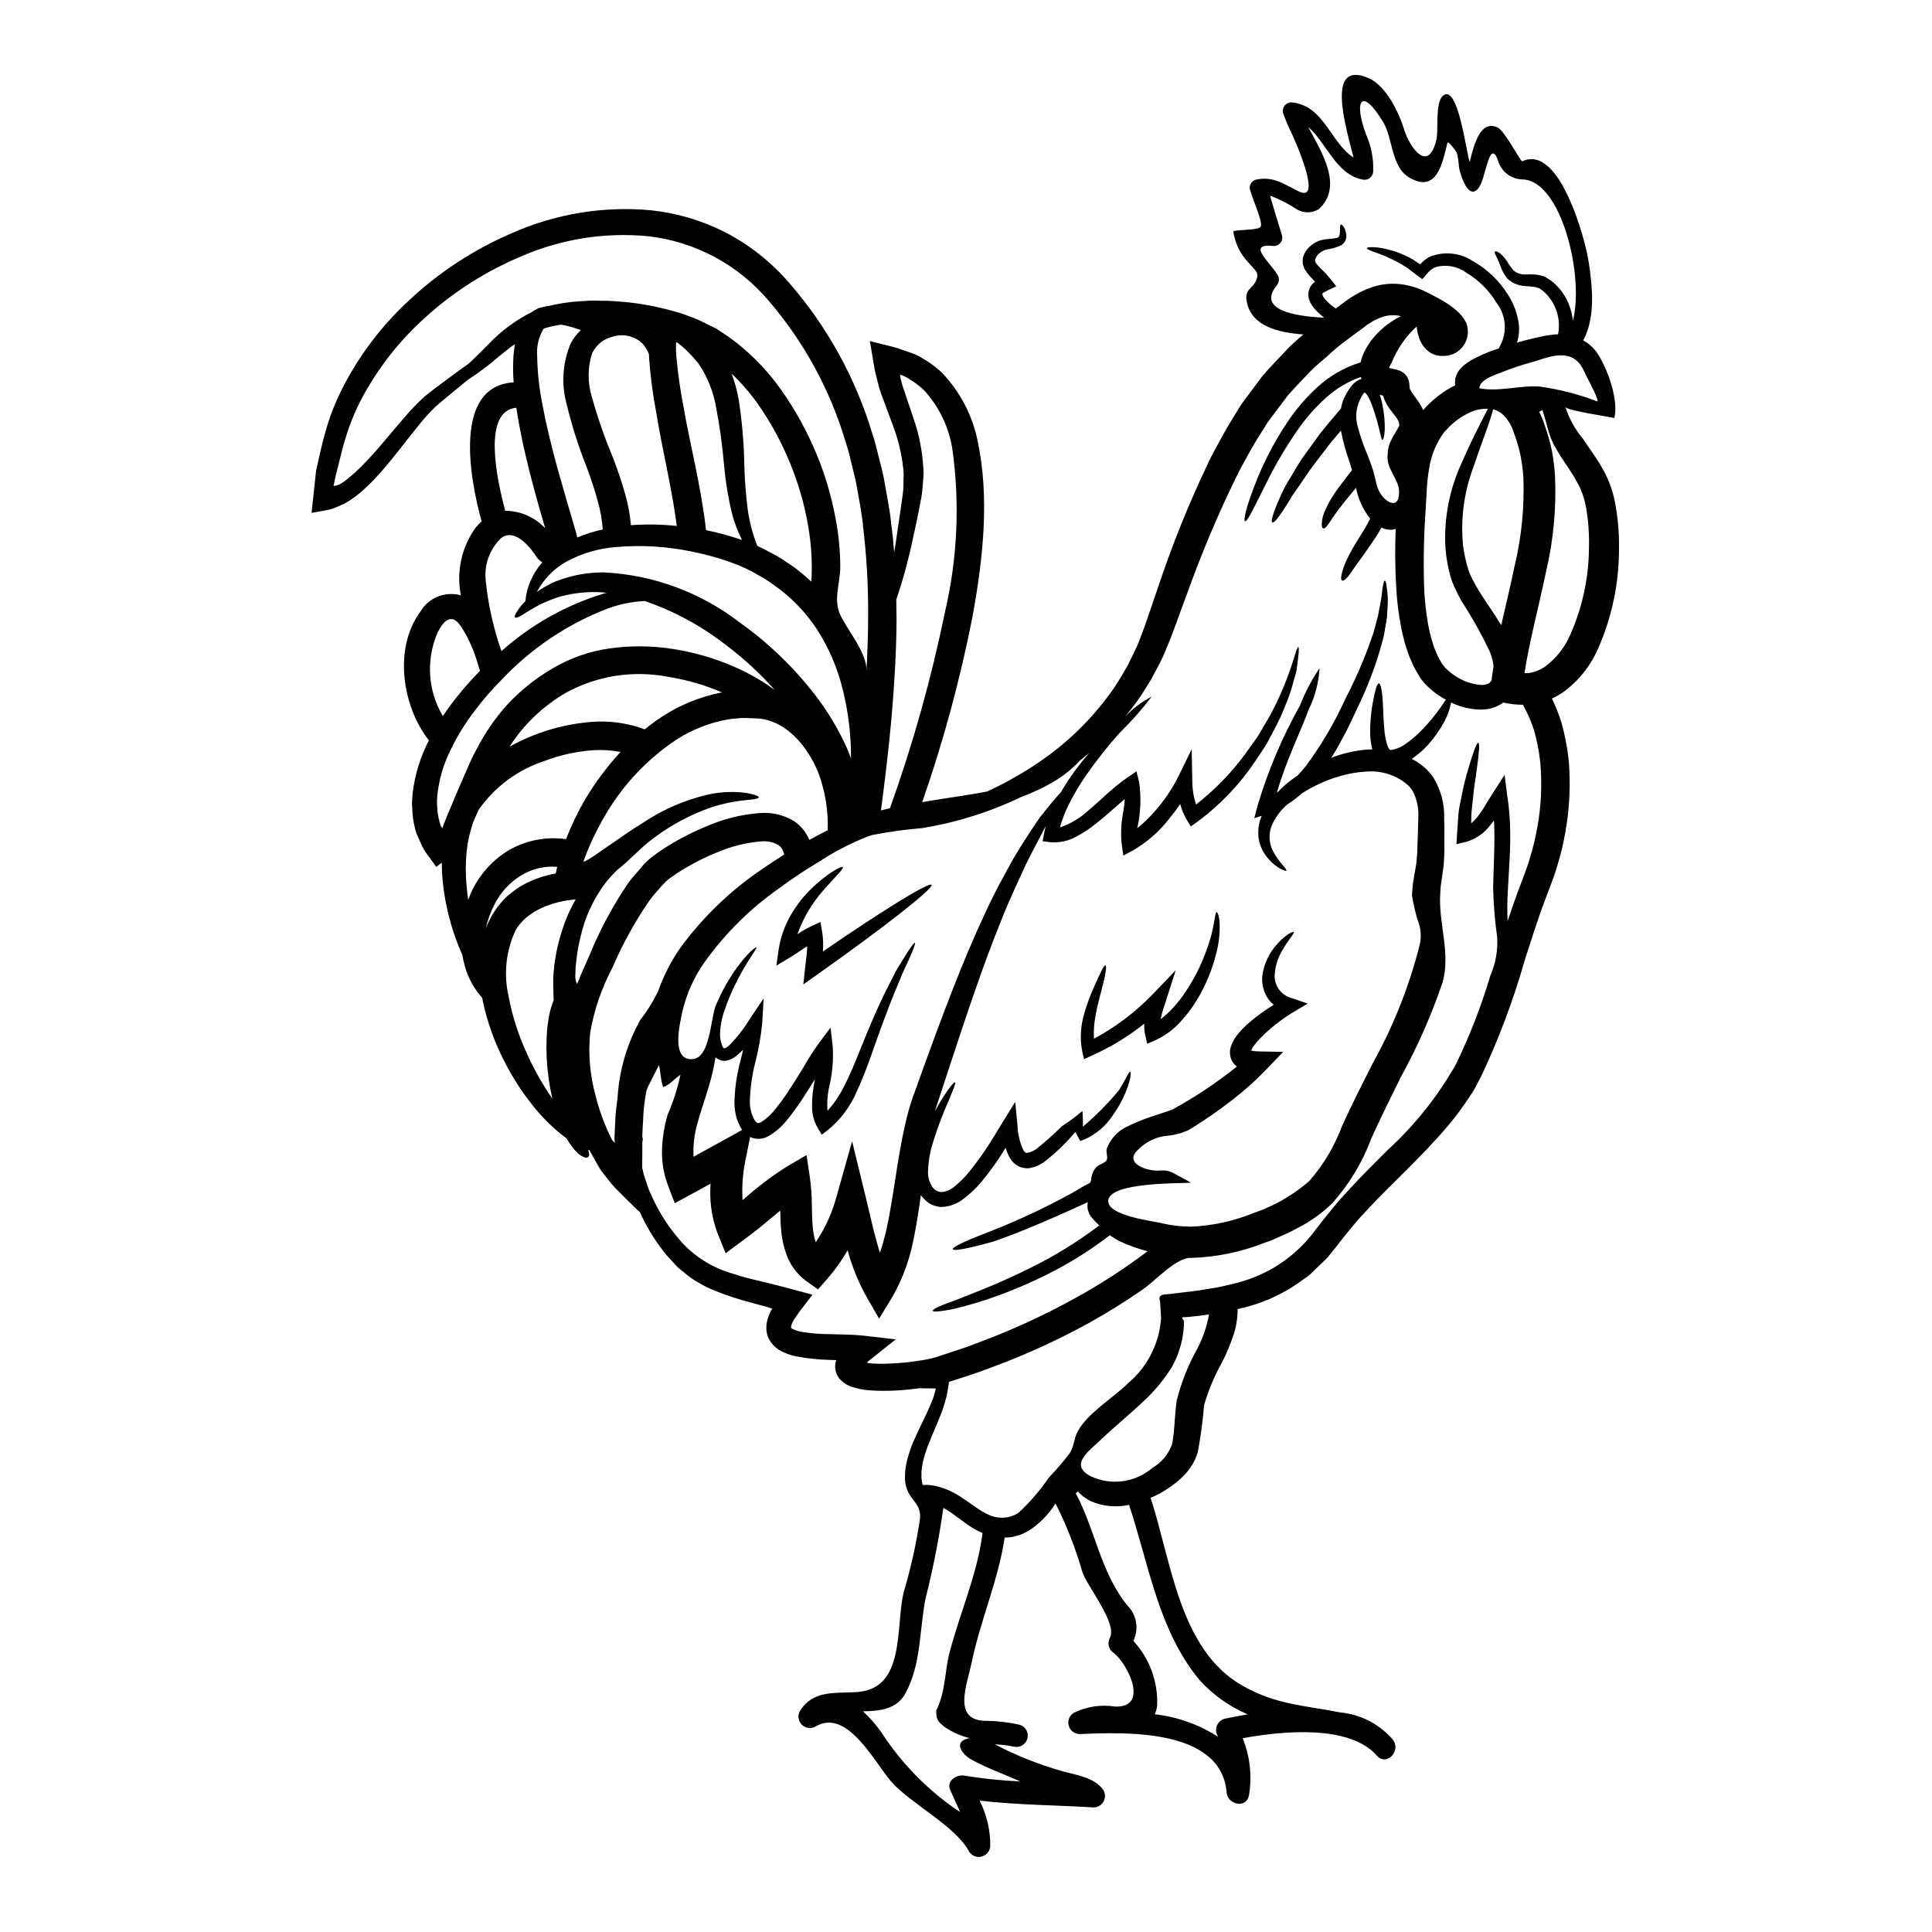 <?xml version="1.0" encoding="UTF-8"?>
<!-- Uploaded to: SVG Repo, www.svgrepo.com, Generator: SVG Repo Mixer Tools -->
<svg fill="#000000" width="800px" height="800px" version="1.1" viewBox="144 144 512 512" xmlns="http://www.w3.org/2000/svg">
 <g>
  <path d="m318.61 426.18c0 0.395-3.035 5.797-3.285 6.824v0.004c-0.523 2.652-0.828 5.348-0.906 8.051-0.047 0.883-0.094 1.73-0.148 2.586l-0.047 1.277 0.023 0.625 0.102 0.176v0.301l-0.125 0.629c0.023 2.305-0.027 4.543-0.051 6.773 0.152 0.625 0.328 1.254 0.449 1.906 0.281 0.832 0.555 1.656 0.859 2.535l-0.004 0.004c0.262 0.898 0.605 1.77 1.027 2.609 1.727 4.027 4.027 7.781 6.824 11.152 3.219 4.082 7.484 7.211 12.344 9.055 2.926 1.062 5.918 1.941 8.953 2.633 0.828 0.176 1.656 0.395 2.484 0.578 1.105 0.301 2.234 0.574 3.363 0.852 2.863 0.789 5.902 1.531 8.859 2.363-1.383 1.832-3.039 3.809-4.367 5.793l-0.527 0.75-0.223 0.43c-0.098 0.172-0.125 0.25-0.148 0.277-0.074 0.199-0.199 0.426-0.25 0.574l-0.008-0.004c-0.086 0.246-0.145 0.5-0.172 0.758-0.012 0.188 0.098 0.359 0.273 0.426 0.812 0.41 1.684 0.699 2.582 0.852 2.531 0.398 5.09 0.598 7.652 0.602 2.785 0.098 5.672 0.051 8.98 0.426l8.266 0.953-6.656 5.285-0.625 0.5c-0.25 0.199-0.102 0.102-0.176 0.148l-0.004 0.004c-0.043 0.043-0.074 0.094-0.098 0.152-0.051 0.148 0.125 0.199 0.223 0.199l1.031 0.098c0.789 0.051 1.652 0.074 2.531 0.074 1.73 0 3.516-0.098 5.344-0.246 1.832-0.148 3.664-0.395 5.512-0.703 0.902-0.148 1.832-0.328 2.633-0.527 0.395-0.098 0.75-0.199 1.129-0.328l1.43-0.477c1.91-0.625 3.812-1.25 5.773-1.906 1.961-0.652 3.836-1.457 5.769-2.156h0.004c8.141-3.113 16.055-6.797 23.684-11.02 6.699-3.676 13.121-7.832 19.215-12.441-2.496-0.664-4.926-1.539-7.273-2.609-0.852-0.43-1.676-0.918-2.461-1.457-0.07-0.078-0.156-0.148-0.25-0.199-6.047 4.66-12.605 8.621-19.543 11.809-5.129 2.41-10.418 4.457-15.832 6.121-2.031 0.574-3.762 1.078-5.219 1.43-1.457 0.352-2.656 0.527-3.586 0.676-1.859 0.277-2.688 0.25-2.754 0s0.625-0.699 2.363-1.43c0.855-0.352 1.969-0.789 3.363-1.254 1.359-0.551 3.012-1.18 4.969-1.969 3.891-1.508 8.934-3.613 15.203-6.723h-0.004c6.418-3.152 12.516-6.918 18.215-11.238-0.785-0.758-1.531-1.551-2.234-2.387l-0.426-0.699c-0.145-0.371-0.27-0.75-0.375-1.129-0.102-0.625-0.102-1.262 0-1.883v-0.074c-12.547 5.793-19.375 8.453-24.84 10.387-7.426 2.106-10.766 2.582-10.914 2.082-0.148-0.5 2.484-1.883 9.562-4.594h-0.004c7.527-2.934 14.852-6.356 21.93-10.246 1.152-0.625 2.258-1.355 3.414-2.008 1.004-0.574 1.629-0.477 1.754-1.629 0.078-0.941 0.379-1.855 0.879-2.66 0.789-1.277 2.008-1.328 2.984-2.156 0.832-0.727 0-2.207 0.25-3.336v-0.004c1.035-2.731 3.137-4.922 5.82-6.066 2-0.984 4.074-1.812 6.199-2.484 1.883-0.652 3.762-1.23 5.363-1.805v-0.004c6.027-3.297 11.754-7.117 17.117-11.414-0.602-0.457-1.082-1.051-1.406-1.73-0.484-1.102-0.555-2.34-0.203-3.488 0.453-1.375 1.188-2.641 2.16-3.715 0.746-0.879 1.559-1.699 2.43-2.457 2.106-1.855 4.371-3.519 6.773-4.965-0.676-0.594-1.266-1.281-1.754-2.035-1-1.703-1.441-3.68-1.254-5.644 0.367-2.758 1.469-5.367 3.188-7.555 2.734-3.387 4.945-4.289 5.117-4.039 0.305 0.355-1.379 1.836-3.234 5.242h-0.004c-1.117 1.992-1.738 4.223-1.805 6.504 0.051 2.727 1.922 5.078 4.566 5.742l4.188 1.457-4.012 2.383c-3.016 1.848-5.801 4.047-8.305 6.547-0.645 0.664-1.254 1.359-1.832 2.082-0.34 0.441-0.629 0.918-0.852 1.43 0.668 0.148 1.348 0.223 2.031 0.227l6.477 0.125-4.598 4.789c-2.066 2.144-4.25 4.172-6.543 6.074-4.398 3.602-9.043 6.887-13.898 9.84-1.961 0.906-4.07 1.441-6.227 1.574-2.406 0.355-4.656 1.391-6.496 2.984-1.359 1.277-2.754 2.461-1.332 4.266h0.004c0.828 0.723 1.816 1.238 2.883 1.504 1.301 0.395 2.664 0.527 4.016 0.395 1.207-0.07 2.406 0.238 3.438 0.875 1.051 0.555 2.106 1.129 3.188 1.707 0.246 0.125 0.926 0.676 1.25 0.676-3.562 0.172-21.703-0.125-22.043 4.723-0.25 4.016 11.539 5.344 14.098 5.973 0.602 0.125 1.48 0.328 2.055 0.426l1.934 0.281h0.004c1.316 0.148 2.641 0.223 3.965 0.223 5.66-0.25 11.234-1.473 16.48-3.613 5.438-1.84 10.457-4.731 14.781-8.504 3.738-4.293 6.672-9.227 8.66-14.562 2.586-5.769 5.391-11.141 8.031-16.434h-0.004c5.359-9.613 9.48-19.863 12.27-30.508l0.051-0.305 0.023-0.098c0.574-1.848 0.625-3.82 0.148-5.695-0.891-2.578-1.547-5.231-1.969-7.926l-0.051-0.328 0.027-0.074c0.074-1.055 0.148-2.133 0.277-3.113 0.148-0.902 0.305-1.781 0.453-2.656l0.375-2.211c0.125-0.723 0.148-1.652 0.227-2.457l0.074-1.055 0.023-1.277c0.051-0.855 0.074-1.68 0.102-2.535 0.047-1.629 0.121-3.234 0.121-4.723l0.004-0.004c0.203-2.519-0.293-5.043-1.43-7.301-0.566-0.938-1.328-1.742-2.231-2.363-0.441-0.348-0.914-0.66-1.406-0.926-0.602-0.336-1.223-0.637-1.859-0.902-2.133-0.855-4.43-1.211-6.723-1.031-2.371 0.121-4.719 0.516-6.996 1.18-3.586 1.02-7 2.559-10.137 4.566-1.23 1.102-2.547 2.098-3.938 2.984-1.691 1.461-3.051 3.266-3.988 5.293-0.965 2.16-0.938 4.637 0.078 6.773 0.703 1.426 1.598 2.75 2.656 3.938 0.789 0.855 1.129 1.383 1.004 1.531s-0.699-0.051-1.73-0.602c-1.574-0.941-2.918-2.219-3.938-3.742-0.801-1.168-1.348-2.492-1.605-3.887-0.289-1.707-0.176-3.461 0.32-5.117 0.125-0.395 0.281-0.789 0.43-1.18l-1.969 0.629 0.93-3.516c2.742-9.156 6.488-17.98 11.168-26.316 1.363-3.484 3.106-6.805 5.191-9.91-0.203 3.801-1.176 7.523-2.863 10.938-2.082 5.746-5.844 13.145-8.426 22.004l0.27-0.16c0.742-0.789 1.531-1.535 2.359-2.231 0.906-0.75 1.859-1.457 2.887-2.156 0.703-0.754 1.41-1.531 2.059-2.336 4.16-5.606 7.711-11.641 10.59-18.004 2.66-5.094 4.949-10.375 6.852-15.801 0.414-1.082 0.758-2.188 1.027-3.316 0.281-1.055 0.555-2.055 0.789-2.984 0.305-1.883 0.703-3.465 0.879-4.84 0.281-2.754 0.578-4.328 0.883-4.328 0.305 0 0.551 1.531 0.789 4.328 0.074 1.406-0.102 3.184-0.199 5.219-0.125 1.027-0.328 2.078-0.527 3.207l-0.008 0.004c-0.16 1.203-0.414 2.394-0.754 3.562-1.547 5.723-3.621 11.289-6.195 16.633-0.703 1.508-1.434 3.039-2.16 4.617-0.727 1.578-1.527 3.113-2.434 4.723-0.828 1.605-1.754 3.188-2.754 4.723l0.902-0.395c2.652-0.93 5.406-1.543 8.207-1.828 0.602-0.051 1.203-0.074 1.832-0.074h-0.004c-0.027-0.066-0.043-0.133-0.047-0.203-0.359-1.438-0.539-2.91-0.527-4.391-0.008-2.301 0.168-4.602 0.527-6.875 0.648-3.812 1.25-6 1.777-6.023 0.527-0.023 0.98 2.461 1.102 6.199 0.102 1.883 0.152 4.113 0.395 6.496 0.109 1.164 0.328 2.316 0.656 3.441 0.121 0.438 0.316 0.852 0.578 1.227 0.172 0.277 0.273 0.223 0.352 0.277h-0.004c0.301 0.004 0.594-0.039 0.879-0.125 1.199-0.312 2.324-0.859 3.309-1.609 1.07-0.734 2.078-1.559 3.012-2.457 1.66-1.578 3.195-3.281 4.594-5.09 1.199-1.531 2.106-2.887 2.684-3.762 0.062-0.105 0.129-0.207 0.199-0.305-0.301-0.176-0.598-0.328-0.902-0.477-1.613-0.969-3.094-2.141-4.414-3.488-0.355-0.328-0.656-0.789-1.008-1.18l-0.477-0.625-0.277-0.477-0.148-0.25c-0.395-0.703-0.789-1.305-1.227-2.133l-1.18-2.656-0.879-2.535v-0.004c-0.535-1.695-0.969-3.422-1.305-5.168-0.691-3.469-1.137-6.981-1.328-10.512-0.312-5.242-0.363-10.496-0.152-15.746-0.281 0.113-0.578 0.191-0.879 0.227-1 0.074-2.004-0.117-2.906-0.551-0.453 0.828-0.906 1.605-1.332 2.305-0.93 1.332-1.758 2.535-2.484 3.613-1.43 2.109-2.684 3.664-3.512 4.922-1.605 2.484-2.562 3.363-3.062 3.184-0.5-0.176-0.395-1.43 0.727-4.465h0.004c0.852-1.914 1.832-3.766 2.938-5.543 0.672-1.102 1.43-2.305 2.254-3.664 0.453-0.855 0.98-1.754 1.508-2.754v-0.004c-0.324-0.375-0.625-0.77-0.906-1.18-1.062-1.594-1.883-3.336-2.43-5.168-0.176-0.578-0.305-1.18-0.426-1.781-0.93 1.152-1.812 2.133-2.539 3.062-1.527 1.883-2.633 3.336-3.41 4.516-0.777 1.176-1.332 1.969-1.73 2.484-0.402 0.516-0.727 0.727-1.004 0.676-0.277-0.051-0.395-0.395-0.395-1.125v-0.004c0.023-1.133 0.273-2.25 0.73-3.285 0.812-1.891 1.82-3.691 3.008-5.375 1.152-1.68 2.66-3.543 4.266-5.668-0.227-0.789-0.477-1.574-0.727-2.363v0.004c-0.938-2.644-1.676-5.352-2.207-8.105-1.004 1.203-1.969 2.363-2.887 3.438-1.703 2.207-3.211 4.215-4.594 6.023-1.383 1.805-2.406 3.512-3.438 4.969-1.031 1.457-1.969 2.707-2.609 3.891-2.781 4.594-4.164 6.246-4.641 6.023-0.477-0.223 0.051-2.258 2.309-7.324l0.004-0.008c0.664-1.465 1.43-2.883 2.285-4.242 0.953-1.555 1.969-3.387 3.234-5.316 1.355-1.883 2.859-3.965 4.543-6.297 1.703-2.18 3.684-4.492 5.82-7.027 0.16-0.988 0.453-1.949 0.875-2.859 0.531-1.133 1.191-2.203 1.965-3.188 0.496-0.609 1.113-1.113 1.809-1.48 0.25-0.125 0.516-0.219 0.789-0.277-0.078-0.168-0.145-0.348-0.203-0.527-3.414 1.203-6.555 3.078-9.234 5.512-2.797 2.523-5.297 5.363-7.449 8.453-3.137 4.512-5.926 9.246-8.352 14.172-3.715 7.398-5.094 10.309-5.644 10.086-0.43-0.148 0.07-3.363 3.234-11.215 2.133-5.231 4.793-10.234 7.93-14.93 2.234-3.387 4.871-6.488 7.856-9.234 3.312-3.094 7.285-5.391 11.617-6.723 0.148-0.672 0.352-1.328 0.602-1.969l0.176-0.395 0.074-0.199h0.004c0.051-0.113 0.109-0.223 0.172-0.328l0.504-0.953v0.004c0.703-1.203 1.527-2.328 2.461-3.363 1.848-2.027 4.047-3.699 6.492-4.945 0.07-0.043 0.148-0.078 0.23-0.098-1.812-0.434-3.715-0.293-5.449 0.395-0.34 0.109-0.664 0.254-0.977 0.43-0.359 0.152-0.711 0.332-1.055 0.527l-1.332 0.828-0.148 0.074c-0.094 0.09-0.195 0.172-0.301 0.25l-0.598 0.469-4.891 3.613h-0.004c-1.637 1.223-3.203 2.535-4.691 3.938-1.508 1.355-3.188 2.633-4.57 4.09-1.969 2.129-3.988 4.113-5.902 6.297-1.805 2.383-3.59 4.766-5.367 7.125-1.527 2.508-3.148 4.918-4.566 7.449-1.355 2.582-2.863 5.043-4.062 7.652-4.871 10.016-9.184 20.293-12.922 30.781-1.934 5.07-3.488 9.887-5.672 14.93-0.953 2.508-2.387 4.793-3.543 7.125-1.355 2.207-2.684 4.418-4.164 6.449-0.93 1.277-1.906 2.508-2.887 3.684v0.004c2.031-2.137 4.406-3.918 7.019-5.277-2.582 3.391-5.406 6.586-8.457 9.562-3.191 3.57-6.168 7.332-8.906 11.266-1.66 2.371-3.144 4.859-4.438 7.449-1.047 2.035-1.891 4.172-2.512 6.375 2.769-0.926 5.309-2.43 7.449-4.418 3.289-2.66 6.223-5.902 10.414-8.781l2.434-1.656 0.703 2.891v-0.004c0.57 4.066 0.398 8.199-0.504 12.203 1.781-1.457 3.426-3.07 4.918-4.816 2.262-2.594 4.199-5.449 5.773-8.508l3.734-7.629 0.152 8.406 0.004 0.004c0.008 2.121 0.344 4.227 1 6.246 4.953-3.863 9.352-8.387 13.07-13.449 0.93-1.305 1.836-2.559 2.711-3.785 0.879-1.227 1.555-2.535 2.281-3.738l0.004-0.004c1.344-2.184 2.555-4.449 3.625-6.781 4.016-8.535 4.816-14.074 5.418-13.977 0.223 0.027 0.148 1.406-0.199 4.016-0.074 0.676-0.176 1.406-0.301 2.184-0.121 0.781-0.43 1.629-0.68 2.531-0.531 2.102-1.211 4.164-2.031 6.172-0.945 2.5-2.059 4.93-3.34 7.277-0.699 1.277-1.355 2.633-2.156 3.988-0.879 1.309-1.754 2.66-2.684 4.043v-0.004c-4.168 6.238-9.387 11.695-15.43 16.141l-1.68 1.18-1.102-1.777c-0.746-1.301-1.32-2.695-1.707-4.141-1.004 1.48-2.109 2.91-3.262 4.328h-0.004c-2.551 3.191-5.672 5.883-9.207 7.93l-2.609 1.406-0.395-2.863-0.125-1.105c-0.164-2.68 0.031-5.371 0.578-8 0.172-0.996 0.277-2.004 0.328-3.012-2.387 1.969-4.723 4.215-7.227 6.172-1.727 1.449-3.602 2.711-5.594 3.762-2.121 1.188-4.551 1.703-6.973 1.484l-1.969-0.25 0.352-1.91c0.125-0.75 0.328-1.457 0.5-2.156-1.48 2.887-3.332 6.273-5.34 10.312-2.008 4.465-4.469 9.508-6.727 15.352-4.723 11.613-9.504 26.016-14.902 42.508-0.676 2.059-1.355 4.141-2.059 6.273l-0.301 1.051c0.828-1.504 1.629-2.859 2.305-3.914 1.605-2.508 2.711-3.738 2.965-3.59 0.25 0.148-0.395 1.656-1.508 4.367v0.004c-1.668 3.731-3.113 7.562-4.328 11.465-0.82 2.566-1.266 5.234-1.332 7.926-0.02 1.27 0.312 2.519 0.957 3.613 0.516 0.969 1.488 1.605 2.582 1.684 1.336-0.125 2.594-0.68 3.59-1.574 1.324-1.09 2.539-2.301 3.637-3.613 2.398-2.945 4.586-6.055 6.551-9.305 0.852-1.383 1.68-2.754 2.508-4.094l3.285-5.34 0.602 6.269v-0.004c0.074 2.246 0.594 4.457 1.531 6.5 0.5 0.727 0.629 0.789 1.129 0.754 0.863-0.164 1.68-0.523 2.383-1.055 2.34-1.863 4.574-3.856 6.691-5.969 1.914-1.23 3.738-2.586 5.465-4.066 0.133 1.383 0.176 2.773 0.133 4.164 3.469-2.941 6.672-6.184 9.578-9.684 1.883-3.062 2.609-4.969 2.988-4.867 0.277 0.051 0.125 2.234-1.355 5.719-0.906 2.121-2.051 4.133-3.41 6-1.793 2.688-4.305 4.82-7.25 6.144l-1.254 0.477-0.828-1.508-0.305-0.574-0.176-0.305v0.004c-2.398 2.848-5.078 5.449-8.004 7.754-1.23 0.949-2.68 1.578-4.215 1.828-1.043 0.121-2.094-0.09-3.012-0.602-0.824-0.48-1.523-1.156-2.031-1.969-0.508-0.883-0.914-1.828-1.203-2.809-1.977 3.254-4.195 6.356-6.641 9.277-1.301 1.527-2.766 2.906-4.367 4.113-1.727 1.441-3.898 2.246-6.144 2.281-1.234-0.09-2.418-0.504-3.438-1.203-0.449-0.34-0.863-0.727-1.23-1.152l-0.395-0.453c-0.121-0.172-0.172-0.25-0.246-0.352-0.504 3.738-1.082 7.555-1.883 11.465-1.02 5.543-2.981 10.867-5.797 15.746l-3.387 5.543-3.262-5.668c-2.199-3.926-3.902-8.105-5.07-12.449-1.543 2.676-3.34 5.199-5.367 7.527l-2.484 2.836-3.109-2.207c-2.258-1.652-4.004-3.902-5.043-6.496-0.891-2.293-1.441-4.703-1.633-7.152-0.148-1.73-0.199-3.414-0.223-5.043-2.41 1.969-4.922 4.191-7.754 6.32-0.828 0.629-1.656 1.254-2.484 1.859l-4.238 3.148-2.059-5.094h-0.004c-1.387-3.598-2.066-7.43-2.008-11.289 0-0.703 0.027-1.383 0.078-2.059-1.812 0.98-3.641 1.969-5.418 2.961l-4.066 2.207-1.703-4.441v0.004c-1.215-3.137-1.789-6.481-1.684-9.84 0.117-3.102 0.613-6.176 1.484-9.156 1.488-3.406 2.629-6.953 3.406-10.59-1.527 0.953-2.91 2.734-4.59 3.258-0.707-1.918-0.609-4.027-1.137-5.91zm193.29-163.25v-0.027l0.027-0.074 0.023-0.148 0.074-0.305 0.172-0.602h0.004c0.121-0.344 0.266-0.68 0.43-1.004 0.25-0.57 0.543-1.125 0.875-1.652 0.441-0.68 0.844-1.387 1.207-2.109 0-0.023 0 0.176 0.051 0l0.074-0.324c-0.051-0.199-0.074-0.402-0.074-0.605-0.078-0.195-0.148-0.395-0.203-0.598l-0.504-0.809c-0.602-0.789-1.227-1.629-1.883-2.457l0.004 0.004c-0.41-0.625-0.789-1.27-1.129-1.934-0.172-0.453-0.352-0.902-0.5-1.383-0.023-0.02-0.035-0.047-0.027-0.074-0.273-0.051-0.574-0.148-0.879-0.223 0.223 0.613 0.41 1.242 0.555 1.879 1.406 6.523 0.602 10.113 0.148 10.086-0.453-0.027-0.676-3.543-2.785-9.281-0.266-0.719-0.586-1.414-0.953-2.082-0.242-0.465-0.566-0.879-0.953-1.23-0.195 0.168-0.363 0.359-0.504 0.574-0.504 0.812-0.918 1.684-1.227 2.586-0.633 1.926-0.668 4-0.102 5.945 0.672 2.555 1.535 5.055 2.586 7.477 0.551 1.383 1.078 2.785 1.574 4.469 0.277 0.953 0.395 1.574 0.602 2.434 0.141 0.637 0.316 1.262 0.527 1.879 1.277 3.465 5.644 6.32 5.668 1.102 0.023-3.488-3.336-5.973-3.059-9.684l0.098-1.457c0.059-0.324 0.059-0.398 0.082-0.371zm60.062 14.047c0.824 4.242 1.184 8.555 1.082 12.871-0.031 8.949-1.906 17.793-5.512 25.98-2 4.637-5.211 8.656-9.297 11.629-0.941 0.629-1.93 1.184-2.961 1.656 0.969 1.996 1.793 4.059 2.461 6.172 0.941 3.266 1.598 6.609 1.969 9.988 0.566 6.457 0.273 12.961-0.879 19.34-0.547 3.106-1.293 6.172-2.231 9.184-0.43 1.48-0.98 2.988-1.531 4.441-0.5 1.359-1.004 2.711-1.531 4.066-2.035 5.316-3.715 10.766-5.445 16.105-3.027 10.672-6.938 21.07-11.691 31.094-0.648 1.203-1.305 2.438-1.934 3.641-0.789 1.152-1.555 2.281-2.305 3.41l-0.004-0.004c-1.516 2.203-3.152 4.324-4.898 6.352-1.68 2.031-3.488 3.836-5.191 5.742-1.754 1.781-3.492 3.566-5.219 5.32-3.465 3.438-6.875 6.746-9.984 10.086-1.574 1.656-3.109 3.312-4.465 4.996l-2.059 2.508c-0.75 0.953-1.48 1.883-2.207 2.809-0.727 0.93-1.48 1.832-2.207 2.754-0.789 0.879-1.707 1.68-2.562 2.512-0.855 0.832-1.68 1.68-2.582 2.457l-2.887 2.059v-0.004c-3.789 2.598-7.961 4.582-12.367 5.875-1.18 0.375-2.363 0.648-3.543 0.902 0.016 2.269-0.332 4.527-1.031 6.691-0.828 2.492-1.832 4.922-3.012 7.273-2.051 3.629-3.676 7.488-4.84 11.492-0.344 4.156-0.895 8.289-1.652 12.391-0.691 2.332-1.941 4.461-3.644 6.199-1.418 1.441-3.004 2.715-4.723 3.785-1.32 0.855-2.715 1.594-4.164 2.207 5.512 16.66 7.551 39.992 24.062 49.594 8.93 5.191 16.406 5.344 26.168 7.25v0.004c5.402 0.504 10.402 3.082 13.949 7.195 2.363 2.965-1.656 7.227-4.238 4.242-7.129-8.133-24.562-6.625-35.527-4.594v0.004c1.945 4.809 2.519 10.066 1.652 15.18-0.723 3.543-5.644 2.406-5.902-0.789-1.453-17.32-27.723-15.934-39.012-15.504v0.004c-1.344-0.035-2.504-0.949-2.852-2.25-0.348-1.297 0.199-2.668 1.344-3.371 3.414-1.684 7.266-2.262 11.02-1.656 9.18 0.25 3.082-11.539-0.355-14.148l0.004-0.004c-1.406-0.859-1.879-2.676-1.082-4.113 2.008-3.789-6.074-13.672-7.301-17.391v0.004c-1.797-6.273-4.18-12.363-7.121-18.191-0.098 0.18-0.207 0.348-0.328 0.504-1.727 2.609-3.953 4.852-6.551 6.598-0.707 0.422-1.445 0.793-2.207 1.105-0.777 0.281-1.574 0.508-2.383 0.68-0.664 0.09-1.336 0.148-2.008 0.172-1.703 11.441-6.5 22.043-8.805 33.395-1.129 5.449-4.996 14.754 3.309 15.152h0.004c3.195 0.012 6.383 0.367 9.504 1.055 1.551 0.48 2.438 2.106 2.008 3.672-0.434 1.566-2.031 2.504-3.609 2.121-1.641-0.352-3.316-0.551-4.996-0.598 5.715 2.981 11.719 5.367 17.918 7.125 3.762 1.027 8.531 1.629 10.863 5.043v-0.004c0.531 0.938 0.527 2.086-0.008 3.016-0.535 0.934-1.523 1.516-2.602 1.527-10.113-0.625-20.199-0.625-30.238-1.805h0.004c1.891 3.703 2.863 7.805 2.836 11.965-0.035 1.34-0.945 2.5-2.242 2.852-1.293 0.355-2.668-0.184-3.379-1.32-3.543-6.773-15.531-12.672-20.695-18.617-4.328-4.969-11.617-19.543-20.023-14.5-1.18 0.656-2.652 0.449-3.606-0.504-0.957-0.957-1.164-2.43-0.512-3.609 3.566-5.695 9.309-4.617 15.258-5.047 12.82-0.953 10.035-17.281 12.246-26.371 1.887-6.391 3.332-12.902 4.328-19.492 0.43-4.445-3.148-4.922-3.859-9.445-0.066-0.34-0.109-0.684-0.129-1.031l0.023-0.828c0.027-0.551 0-1.105 0.074-1.605 0.113-1.023 0.305-2.039 0.582-3.035 0.461-1.789 1.086-3.535 1.855-5.219 1.406-3.188 2.859-5.902 3.938-8.43 0.25-0.602 0.504-1.18 0.727-1.754 0.164-0.379 0.305-0.762 0.426-1.156 0.133-0.359 0.242-0.73 0.328-1.105l0.129-0.551 0.047-0.277 0.023-0.152c0-0.023-0.047 0-0.098 0-0.98 0-1.859-0.023-2.711-0.023-0.5 0-1.078 0-1.652-0.023-1.332 0.176-2.637 0.352-3.938 0.453-2.008 0.172-3.988 0.246-5.996 0.223-1.004 0-2.012-0.051-3.035-0.125-0.598-0.031-1.195-0.098-1.785-0.199-0.855-0.133-1.703-0.328-2.531-0.578-1.5-0.383-2.84-1.223-3.836-2.406-0.891-1.145-1.246-2.617-0.98-4.043 0.043-0.27 0.117-0.535 0.223-0.785-0.574 0-1.152-0.027-1.727-0.051-2.938-0.074-5.867-0.375-8.758-0.906-1.723-0.316-3.371-0.945-4.871-1.855-0.992-0.676-1.824-1.566-2.43-2.609-0.559-1.066-0.816-2.262-0.754-3.461 0.051-1.008 0.273-2 0.652-2.934 0.129-0.395 0.297-0.77 0.5-1.129 0.02-0.055 0.047-0.105 0.078-0.156 0.109-0.18 0.242-0.348 0.391-0.5-0.461-0.195-0.941-0.355-1.43-0.473l-0.453-0.152-1.277-0.324-2.484-0.68-0.004-0.004c-3.258-0.836-6.461-1.887-9.582-3.148-1.535-0.598-3.012-1.328-4.418-2.184-1.391-0.773-2.695-1.695-3.887-2.754-0.602-0.5-1.227-0.93-1.754-1.457l-1.48-1.629c-0.984-1.004-1.887-2.078-2.711-3.215-2.231-2.973-4.125-6.188-5.644-9.582l-0.152-0.125-0.449-0.395-0.578-0.574c-0.789-0.754-1.531-1.508-2.309-2.258-1.43-1.457-2.656-2.586-3.938-4.016-0.625-0.789-1.254-1.574-1.859-2.363-0.652-0.762-1.234-1.586-1.73-2.461-0.504-0.879-0.977-1.777-1.48-2.633-0.305-0.527-0.652-1.152-0.906-1.629-0.098-0.027-0.199-0.074-0.301-0.102 0.277 0.953 0.328 1.605 0.027 1.934s-1.18 0.277-2.609-0.828h0.004c-1.258-1.188-2.32-2.57-3.148-4.09-3.445-2.562-6.527-5.582-9.164-8.973-2.746-3.453-5.141-7.168-7.152-11.094-2.68-5.106-4.656-10.547-5.871-16.184-0.07-0.355-0.121-0.703-0.199-1.031h-0.004c-2.113-2.356-3.664-5.16-4.535-8.203-0.301-1.02-0.535-2.059-0.707-3.109-0.648-1.457-1.277-3.012-1.883-4.723h0.004c-1.797-5.07-2.941-10.352-3.41-15.711-0.102-1.305-0.152-2.656-0.176-4.062l-1.434 1.129c-0.699-0.879-1.277-1.781-1.93-2.66v0.004c-0.684-0.875-1.289-1.805-1.805-2.789-0.477-1.102-0.98-2.18-1.457-3.258-0.273-0.688-0.477-1.402-0.602-2.133-0.34-1.422-0.535-2.871-0.578-4.332-0.023-0.703-0.098-1.406-0.07-2.109l0.145-2.055c0.555-4.961 2.019-9.773 4.328-14.199-7.086-9.008-9.387-24.312-2.363-33.973h0.004c2.156-3.801 6.629-5.644 10.836-4.465-1.234-6.176 0.129-12.594 3.766-17.738 0.516-0.672 1.098-1.293 1.73-1.855-3.211-11.562-7.602-35.848 8.477-36.852l0.004-0.004c-0.184-2.406-0.191-4.82-0.027-7.227 0.098-0.98 0.199-1.969 0.395-2.887-0.281 0.172-0.555 0.375-0.855 0.551-1.23 0.93-2.387 1.883-3.488 2.754l0.004 0.004c-2.555 2.219-5.262 4.258-8.105 6.098-1.18 0.953-2.387 1.934-3.664 3.012-1.605 1.355-3.461 2.781-5.117 4.289-1.727 1.695-3.336 3.508-4.816 5.418-3.309 4.039-6.691 8.832-11.215 13.645v0.004c-1.18 1.25-2.43 2.43-3.738 3.543-0.711 0.629-1.469 1.207-2.258 1.73-0.57 0.406-1.164 0.777-1.781 1.105l-1.836 0.852h0.004c-1.168 0.531-2.398 0.906-3.664 1.105-0.602 0.125-1.309 0.223-1.969 0.352l-1.004 0.176c-0.125-0.027-0.453 0.148-0.43-0.027l0.078-0.477c0.273-2.633 0.551-5.316 0.852-8.031l0.223-2.078h0.004c0.055-0.531 0.156-1.059 0.305-1.574 0.199-0.953 0.426-1.906 0.625-2.859 0.453-1.91 0.879-3.863 1.48-5.902 1.137-4.234 2.727-8.34 4.742-12.238 4.434-8.637 10.352-16.426 17.488-23.012 8.023-7.523 17.305-13.586 27.422-17.91 11.508-5.086 24.125-7.156 36.656-6.019 6.894 0.723 13.602 2.707 19.781 5.848 6.477 3.375 12.254 7.957 17.012 13.496 10.051 11.59 17.531 25.18 21.953 39.871 0.676 1.883 1.102 3.863 1.605 5.82 0.504 1.957 1.027 3.914 1.43 5.902 0.676 4.016 1.574 8.055 1.969 12.203 0.355 2.512 0.578 5.019 0.789 7.555 0.125-0.832 0.277-1.605 0.395-2.484 0.426-2.785 0.855-5.871 1.355-9.234 0.199-1.68 0.551-3.465 0.676-5.219 0.023-0.855 0.023-1.73 0.047-2.609h-0.004c0.074-0.902 0.051-1.812-0.074-2.711-0.438-4.074-1.418-8.074-2.91-11.895-0.828-2.18-1.652-4.465-2.531-6.797-0.227-0.625-0.48-1.203-0.656-1.859l-0.297-0.953c-0.102-0.328-0.176-0.602-0.332-1.254-0.277-1.102-0.551-2.231-0.828-3.363-0.199-1.129-0.395-2.281-0.578-3.438-0.184-1.152-0.395-2.305-0.602-3.512l-0.082-0.391c0-0.125-0.129-0.395 0.098-0.277l0.855 0.227 1.75 0.426c1.18 0.301 2.363 0.602 3.566 0.902 1.203 0.301 2.41 0.789 3.637 1.203l1.805 0.629c0.352 0.172 0.75 0.301 1.102 0.5l2.137 1.277 0.004 0.004c1.445 0.906 2.797 1.945 4.035 3.113 4.941 5.113 8.281 11.555 9.613 18.539 2.961 14.168 1.605 29.73-1.457 46.316-3.277 16.633-7.719 33.012-13.297 49.023 1.18-0.199 2.336-0.395 3.461-0.578 5.019-0.789 9.613-1.453 13.727-2.231l-0.004-0.004c5.629-2.59 10.992-5.723 16.008-9.355 6.894-5.039 12.891-11.207 17.738-18.238 1.254-1.883 2.41-3.918 3.59-5.949 0.953-2.133 2.207-4.215 3.012-6.5 1.777-4.387 3.363-9.609 5.168-14.676h-0.004c3.633-10.863 7.922-21.496 12.848-31.836 1.227-2.754 2.809-5.367 4.215-8.078 1.48-2.684 3.184-5.293 4.812-7.977 1.859-2.512 3.738-5.019 5.621-7.555 2.109-2.434 4.492-4.84 6.75-7.273h0.004c1.301-1.301 2.664-2.531 4.09-3.691-6.773-0.477-13.648-2.231-14.98-8.402-0.789-3.664 1.383-3.543 2.363-5.769 1.078-2.461-0.25-2.754-2.16-5.094l-0.004-0.004c-2.043-2.207-3.371-4.977-3.809-7.953 0-0.648 6.769-0.223 7.273-1.402 0.602-1.406-2.711-8.305-2.938-10.215 0-1.016 0.676-1.906 1.656-2.18 4.539-1.004 7.375 1.152 11.34 3.109 6.625 3.285-1.332-14.254-1.805-15.227-0.887-1.789-1.664-3.629-2.336-5.512-0.184-0.68-0.039-1.406 0.391-1.969 0.426-0.559 1.09-0.891 1.793-0.891 8.707 0.789 10.309 10.664 16.484 14.629-2.109-8.324-7.551-26.242 4.195-20.945 4.516 2.059 7.871 9.109 9.23 13.574 1.434 4.664 6.422 11.766 8.531 2.582 0.602-2.633-0.375-9.684 1.684-11.539 4.062-3.664 6.297 15.605 7.148 17.488 1.152-4.723 2.859-11.293 7.426-9.109 1.801 0.855 6.047 8.957 6.473 8.957l-0.004 0.004c1.762-0.902 3.875-0.77 5.512 0.352 6.473 3.812 11.262 20.395 12.203 26.844 0.941 6.445 1.68 14.277-1.531 20.246h-0.004c1.492 0.824 2.769 1.984 3.738 3.387 2.684 4.062 5.695 12.316 4.516 17.184-1.277-0.328-12.895-2.008-12.988-2.961v0.004c0.984 3.098 2.57 5.969 4.664 8.453 0.43 0.727 1.027 1.531 1.555 2.281l1.707 2.508c0.598 0.859 1.148 1.746 1.656 2.664l0.703 1.254 0.355 0.648c0.246 0.477 0.273 0.605 0.426 0.906h-0.004c0.941 2.062 1.637 4.227 2.078 6.445zm-4.723-26.621c0.789 0.223-2.207-5.543-2.336-5.769-0.652-1.152-1.18-2.609-1.969-3.762l0.004 0.004c-0.219-0.336-0.469-0.648-0.75-0.93-3.367-3.336-8.332-1.055-12.117 0.051h-0.004c-2.887 0.785-5.727 1.738-8.504 2.856-1.73 0.727-5.367 1.781-5.512 4.09 5.242 1.008 10.586-0.828 16.055-0.449 5.18 0.73 10.258 2.043 15.141 3.914zm-2.16 39.289v0.004c0.137-3.731-0.113-7.461-0.75-11.141-0.289-1.652-0.77-3.269-1.43-4.816l-0.176-0.426-0.324-0.652-0.703-1.277c-0.41-0.793-0.871-1.555-1.379-2.285l-1.508-2.281c-0.527-0.828-1.078-1.555-1.605-2.484l-0.789-1.355-0.375-0.652-0.203-0.328-0.098-0.176-0.023-0.047-0.129-0.227-0.023-0.098c-0.199-0.453-0.375-0.789-0.574-1.332l-0.613-1.77c-0.551-1.934-0.953-3.711-1.457-5.117-0.051-0.148-0.125-0.352-0.176-0.527-0.074 0.051-0.148 0.074-0.223 0.125v0.004c-0.199 0.129-0.406 0.238-0.625 0.324 0.633 1.23 1.156 2.516 1.555 3.84 0.73 2.094 1.332 4.231 1.805 6.398 0.402 2.164 0.676 4.352 0.828 6.547 0.41 8.633-0.395 17.281-2.387 25.695-1.93 9.305-4.359 18.211-5.691 26.793 0.395-0.023 0.828 0.023 1.199-0.023v-0.004c1.559-0.254 3.039-0.855 4.332-1.758 2.879-2.156 5.144-5.027 6.574-8.328 3.168-7.129 4.863-14.82 4.977-22.621zm-4.238-60.637c3.062-12.02-3.148-37.258-13.383-37.461v0.004c-2.973-0.07-5.562-2.039-6.43-4.883-2.18-6.348-3.258 4.039-4.891 6.691-2.781 4.566-5.164-3.062-5.492-4.996h-0.004c-0.051-1.312-0.246-2.617-0.578-3.891-0.051-0.098-2.254-3.387-2.484-2.586-1.277 4.973-2.633 13.547-10.113 9.16-4.812-2.832-4.328-10.387-6.871-14.625-5.848-9.711-7.953-5.695-4.492 3.414l0.004-0.004c1.312 3.012 1.93 6.277 1.801 9.559-0.008 0.699-0.34 1.359-0.898 1.785-0.555 0.426-1.277 0.574-1.957 0.398-7.039-1.363-9.609-9.91-14.352-13.898 3.812 7.051 9.234 15.742 2.832 21.727h0.004c-1.773 1.113-4.012 1.152-5.824 0.105-2.207-1.492-4.586-2.711-7.082-3.644-0.176-0.023 2.609 8.781 3.109 10.488v0.004c0.191 0.668 0.062 1.391-0.359 1.949-0.418 0.555-1.074 0.883-1.77 0.883-7.477-0.789-1.129 4.141 0.902 7.602h-0.004c0.582 0.84 0.543 1.961-0.098 2.754-5.574 6.773 5.34 8.305 12.344 8.633l0.07-0.074c-0.996-0.758-1.906-1.625-2.707-2.586-0.504-0.613-0.895-1.309-1.152-2.055-0.348-0.945-0.328-1.984 0.051-2.914 0.16-0.457 0.418-0.875 0.75-1.227 0.125-0.125 0.352-0.395 0.395-0.43l0.102-0.074c0.223-0.148 0.172-0.098 0.223-0.098-0.023-0.102 0.074-0.027-0.395-0.504h0.004c-0.762-0.746-1.449-1.562-2.059-2.434-0.781-1.125-1.02-2.539-0.652-3.859 0.355-0.973 0.93-1.852 1.68-2.562 1.223-1.145 2.797-1.84 4.469-1.969 0.926-0.043 1.848-0.16 2.754-0.352 0.906-0.102 0.789-1.531 0.828-2.258-0.023-0.789 0.051-1.203 0.254-1.277 0.203-0.074 0.5 0.199 0.926 0.98v-0.004c0.258 0.547 0.418 1.133 0.477 1.734 0.141 1.152-0.438 2.277-1.457 2.832-1.059 0.488-2.18 0.828-3.336 1.004-1.02 0.156-1.961 0.637-2.684 1.379-0.348 0.402-0.613 0.875-0.785 1.379-0.051 0.352 0 0.527 0.352 1.078h-0.004c0.531 0.672 1.117 1.293 1.758 1.859 0.223 0.223 1.031 1.051 1.656 1.805 0.625 0.754 1.227 1.527 1.859 2.332-0.93 0.453-2.035 0.906-2.785 1.332l-0.625 0.328c-0.227 0.125-0.102 0.125-0.176 0.176-0.074 0.051-0.125 0.125-0.102 0.148-0.07 0 0 0.574 0.629 1.332l-0.004-0.004c0.852 0.992 1.84 1.852 2.934 2.559 0.879-0.652 1.73-1.277 2.582-1.934l0.652-0.453 0.328-0.246 0.5-0.328 1.332-0.789v0.004c1.141-0.668 2.34-1.23 3.586-1.68 2.504-0.957 5.199-1.32 7.871-1.055 2.519 0.27 4.969 1 7.227 2.156 3.637 1.859 8.781 4.328 10.535 8.266 0.727 1.98 0.43 4.191-0.785 5.91-1.219 1.723-3.203 2.738-5.309 2.719-4.394 0.227-6.801-3.785-7.086-7.801-2.914 2.644-5.18 5.922-6.629 9.582l-0.301 0.504-0.023 0.023c-0.027 0.023-0.027 0.023 0 0.023l-0.078 0.176-0.172 0.395c-0.039 0.094-0.07 0.188-0.098 0.281 0.199 0.047 0.426 0.121 0.727 0.172l0.789 0.176 0.625 0.148v0.004c0.18 0.051 0.355 0.109 0.527 0.176 0.137 0.043 0.27 0.098 0.395 0.172 0.215 0.105 0.426 0.223 0.629 0.355 0.418 0.305 0.773 0.688 1.051 1.125 0.25 0.391 0.422 0.828 0.504 1.285 0.012 0.133 0.039 0.266 0.074 0.395 0 0.027 0.023 0.148 0.023 0.176v0.023l0.027 0.395 0.098 0.789c0 0.375 0.078 0.277 0.125 0.328 0.047 0.051 0.051 0.047 0.051 0.074l0.004-0.004c0.117 0.273 0.262 0.535 0.422 0.789 0.629 0.855 1.23 1.707 1.836 2.535 0.375 0.625 0.723 1.227 1.055 1.91l0.07 0.148 0.305-0.355c0.395-0.449 0.676-0.75 1.254-1.328l1.051-0.957c0.855-0.762 1.762-1.465 2.711-2.106 0.945-0.648 1.934-1.227 2.961-1.73 0.062-0.039 0.133-0.074 0.203-0.098-0.031-0.109-0.051-0.219-0.055-0.328-0.023-0.305 0-0.527 0-0.789l0.027-0.375 0.023-0.199 0.098-0.395 0.004 0.004c0.027-0.121 0.059-0.238 0.102-0.352 0.113-0.309 0.246-0.613 0.395-0.906 0.418-0.699 0.953-1.328 1.574-1.855 0.809-0.676 1.68-1.262 2.609-1.758 1.559-0.816 3.168-1.539 4.816-2.156 0.703-0.25 1.355-0.453 2.059-0.676l-0.125-0.074c2.348-3.734 2.109-8.539-0.602-12.02-1.988-3.309-4.773-6.07-8.105-8.027-2.336-1.684-5.32-2.195-8.086-1.391-0.254 0.105-0.496 0.238-0.723 0.395-0.25 0.129-0.48 0.297-0.676 0.5-0.145 0.105-0.273 0.223-0.395 0.352l-0.625 0.703c-0.395 0.395-0.727 1.055-1.129 1.18-0.879-0.648-1.73-1.273-2.535-1.906l-1.309-1.004v0.004c-2.543-1.664-5.281-3.012-8.152-4.016-1.781-0.574-2.586-0.977-2.586-1.25 0-0.277 0.906-0.355 2.914-0.176v-0.004c3.262 0.453 6.406 1.535 9.258 3.188 0.477 0.324 0.98 0.648 1.504 1.004 0.148 0.117 0.32 0.211 0.5 0.277 0.055-0.027 0.078-0.125 0.129-0.176v-0.004c0.02-0.02 0.027-0.047 0.023-0.074 0 0 0.25-0.223 0.352-0.328v0.004c0.289-0.32 0.617-0.598 0.98-0.828 0.355-0.27 0.742-0.5 1.152-0.676 3.652-1.414 7.762-1.004 11.062 1.102 3.93 2.176 7.231 5.332 9.586 9.16 1.434 2.269 2.371 4.816 2.754 7.477 0.223 1.703 0.066 3.434-0.453 5.07l2.461-0.676c1.504-0.395 3.012-0.727 4.543-1.031 0.75-0.148 1.531-0.277 2.363-0.375l0.676-0.078 0.449-0.023h0.395-0.004c0.406-2.086 0.262-4.238-0.426-6.25-0.699-2.012-1.91-3.809-3.512-5.219-0.324-0.246-0.672-0.477-1-0.727-0.348-0.129-0.699-0.238-1.055-0.328-0.848-0.141-1.703-0.223-2.559-0.246-0.988-0.043-1.957-0.262-2.863-0.652-0.434-0.172-0.84-0.406-1.203-0.703-0.387-0.23-0.727-0.527-1.004-0.879-0.746-1-1.328-2.109-1.73-3.289-0.242-0.668-0.52-1.328-0.828-1.969-0.453-0.953-0.75-1.355-0.574-1.629 0.098-0.176 0.789-0.152 1.754 0.75v0.004c0.574 0.562 1.086 1.184 1.527 1.852 0.496 0.875 1.086 1.691 1.762 2.438 0.18 0.152 0.383 0.281 0.602 0.375 0.234 0.168 0.504 0.285 0.785 0.348 0.613 0.203 1.262 0.289 1.906 0.254 1.004-0.062 2.012-0.027 3.012 0.102 0.641 0.102 1.27 0.262 1.879 0.477 0.555 0.352 1.129 0.699 1.707 1.078h0.004c2.223 1.746 3.91 4.086 4.867 6.75 0.441 1.258 0.742 2.555 0.898 3.879zm-9.445 134.3v0.004c1.051-5.699 1.316-11.516 0.785-17.289-0.297-2.887-0.852-5.742-1.656-8.527-0.754-2.336-1.738-4.59-2.938-6.727-1.754-0.004-3.504-0.195-5.219-0.578-1.652 1.188-3.633 1.836-5.668 1.859-2.824 0.004-5.613-0.641-8.156-1.883-0.023 0.023 0 0.074-0.023 0.098v0.004c-0.305 1.703-0.883 3.348-1.707 4.867-1.188 2.234-2.641 4.312-4.328 6.195-1.031 1.148-2.176 2.191-3.414 3.109-0.305 0.227-0.602 0.453-0.93 0.68 0.609 0.289 1.188 0.633 1.734 1.027 1.602 1.043 2.973 2.402 4.035 3.988 1.949 3.227 2.926 6.945 2.812 10.715 0.074 1.703 0.051 3.363 0.051 4.996v3.66l-0.051 1.457c-0.074 0.879-0.047 1.629-0.172 2.582s-0.25 1.91-0.395 2.891c-0.102 0.789-0.223 1.629-0.352 2.457l-0.125 1.91c-0.527 7.898 2.863 15.879 0.574 23.684v-0.008c-2.961 8.691-6.68 17.102-11.113 25.141-2.609 5.34-5.344 10.715-7.754 16.156-2.359 6.32-5.883 12.137-10.387 17.16-2.582 2.5-5.516 4.613-8.703 6.273l-2.258 1.203-2.254 1.027-2.281 1.008-0.551 0.246-0.703 0.25-1.102 0.395-0.008 0.004c-6.176 2.445-12.73 3.805-19.371 4.012-3.965-0.277-9.609 6.098-12.871 8.328-4.652 3.231-9.457 6.219-14.402 8.969-7.934 4.356-16.168 8.137-24.641 11.312-2.031 0.727-4.016 1.531-5.996 2.184-1.98 0.652-3.938 1.277-5.844 1.906l-0.527 0.176c-0.023 0.227-0.074 0.477-0.102 0.703-0.098 0.828-0.277 1.652-0.426 2.531s-0.453 1.707-0.676 2.637c-0.25 0.852-0.477 1.379-0.727 2.133-1.027 2.754-2.363 5.594-3.543 8.629h-0.004c-0.602 1.523-1.086 3.094-1.453 4.691-0.168 0.805-0.285 1.617-0.352 2.434-0.023 0.41-0.023 0.82 0 1.23-0.02 0.336 0 0.672 0.051 1.004 0.043 0.43 0.137 0.852 0.273 1.258 0.227 0.223 0.828-0.051 1.129 0.023h0.004c0.672 0.035 1.344 0.117 2.004 0.25 0.27 0.035 0.531 0.094 0.789 0.176 1.508 0.383 2.961 0.945 4.328 1.68 4.328 2.363 7.75 5.973 11.562 6.523l0.004-0.004c0.957 0.129 1.934 0.105 2.883-0.074 0.477-0.121 0.906-0.277 1.355-0.426v0.004c0.465-0.203 0.91-0.449 1.332-0.73 3.031-2.801 5.734-5.941 8.055-9.355 1.957-2.035 3.797-4.18 5.512-6.422 1.156-1.832 1.105-3.84 2.059-5.672 2.609-4.969 9.445-8.953 13.422-12.895 5.004-4.215 8.129-10.242 8.684-16.762l0.027-0.305 0.023-0.148-0.023-0.352-0.078-1.332-0.148-2.684c-0.93-2.508 1.969-1.777 3.543-2.18 1.43-0.176 2.832-0.355 4.262-0.504 0.98-0.125 1.934-0.223 2.887-0.395 1.887-0.328 3.84-0.551 5.746-0.98 1.832-0.477 3.789-0.789 5.621-1.43l-0.004 0.004c7.664-2.328 14.363-7.082 19.094-13.547 0.676-0.855 1.332-1.68 1.969-2.535l2.281-2.809c1.508-1.906 3.113-3.66 4.723-5.414 3.234-3.543 6.691-6.898 10.09-10.34v-0.004c7.207-6.574 13.328-14.242 18.137-22.73 3.688-7.582 6.746-15.457 9.148-23.539 1.418-3.227 2.039-6.746 1.809-10.262-0.602-4.281-0.957-8.598-1.059-12.918 0.078-5.269 0.48-10.941 0.281-16.707 0-0.43-0.051-0.855-0.078-1.281-0.301 0.43-0.598 0.832-0.926 1.23v-0.004c-1.617 2.172-3.898 3.75-6.5 4.492l-2.512 0.602 0.152-2.336c0.125-1.934 0.246-3.762 0.375-5.512 0.125-1.746 0.578-3.336 0.832-4.844v0.004c0.5-2.59 1.137-5.152 1.906-7.676 1.227-4.215 2.133-6.574 2.535-6.5 0.402 0.074 0.223 2.633-0.395 6.949-0.223 2.156-0.789 4.766-1 7.699-0.129 1.484-0.395 3.039-0.457 4.668 0 0.625-0.023 1.332-0.023 2.008 0.715-0.598 1.355-1.277 1.906-2.031 1.305-1.68 2.406-3.789 3.859-6.023l3.09-4.793 0.699 5.598h0.004c0.398 2.519 0.637 5.055 0.727 7.602 0.227 6.125-0.301 11.844-0.551 17.012-0.184 2.856-0.215 5.723-0.102 8.582 0.93-2.809 1.906-5.621 2.961-8.453 0.527-1.383 1.055-2.754 1.574-4.164 0.477-1.281 0.953-2.562 1.328-3.938 0.852-2.711 1.52-5.469 2.004-8.266zm-5.973-69.473c1.816-7.644 2.586-15.504 2.285-23.355-0.129-1.848-0.363-3.688-0.707-5.512-0.355-1.766-0.832-3.512-1.426-5.215l-0.504-1.406-0.25-0.703-0.051-0.176-0.023-0.047-0.074-0.125v-0.004c-0.305-0.68-0.676-1.324-1.105-1.93-0.691-1.066-1.652-1.934-2.785-2.508-0.344-0.16-0.707-0.277-1.082-0.355-0.148 0.578-0.352 1.227-0.574 1.969-0.953 3.113-2.734 7.555-4.641 13.273-2.527 6.684-3.469 13.863-2.754 20.973 0.289 2.074 0.742 4.121 1.352 6.125l0.277 0.828 0.305 0.676c0.176 0.43 0.395 0.879 0.652 1.383 0.5 0.977 1.074 1.969 1.703 2.984 1.707 2.809 3.836 5.672 5.82 8.98 1.191-5.312 2.5-10.586 3.578-15.855zm-6.148 30.461c0.152-1.254 0.328-2.512 0.527-3.762-0.012-0.18-0.035-0.355-0.074-0.527-0.176-1.148-0.484-2.266-0.93-3.34-2.176-4.57-4.648-8.992-7.398-13.242-0.645-1.117-1.23-2.266-1.754-3.441-0.582-1.172-1.043-2.398-1.383-3.66-0.605-2.324-1.008-4.695-1.203-7.086-0.453-7.785 1.035-15.562 4.328-22.633 2.461-5.695 4.691-9.883 6.148-12.77 0.301-0.555 0.551-1.055 0.789-1.508l-0.004 0.004c-1.82-0.062-3.625 0.344-5.242 1.18-0.703 0.336-1.383 0.723-2.031 1.152-0.648 0.43-1.266 0.898-1.855 1.406l-1.078 0.953c-0.074 0.125-0.453 0.504-0.676 0.75l-0.789 0.832-0.629 0.93c-1.738 2.656-2.867 5.66-3.312 8.805-0.297 1.684-0.488 3.383-0.578 5.094-0.098 1.805-0.199 3.613-0.301 5.391-0.5 6.894-0.641 13.812-0.426 20.723 0.121 3.215 0.457 6.418 1.004 9.59 0.258 1.496 0.598 2.981 1.027 4.438l0.652 2.106 0.754 1.781c0.273 0.652 0.75 1.406 1.102 2.082v0.004c0.258 0.461 0.57 0.891 0.93 1.277 0.855 0.91 1.824 1.707 2.887 2.363 2.016 1.355 4.352 2.16 6.773 2.332 1.586 0.004 2.289-0.445 2.738-1.223zm-70.805 275.2c1.883-0.395 3.965-0.789 6.172-1.18-4.887-2.086-9.262-5.211-12.82-9.16-10.887-13.195-13.348-30.555-18.617-46.363-3.348 0.75-6.848 0.434-10.008-0.906-1.344-0.633-2.551-1.527-3.543-2.633-0.168 0.18-0.363 0.336-0.578 0.453 5.219 9.785 6.625 21.223 13.824 29.914 2.371 2.465 2.953 6.152 1.449 9.23 4.332 4.688 6.598 10.914 6.301 17.285-0.113 0.746-0.324 1.469-0.629 2.156 5.981 0.676 11.723 2.723 16.781 5.977-0.047-0.102-0.098-0.227-0.145-0.328-0.449-0.816-0.504-1.793-0.152-2.656 0.352-0.859 1.074-1.52 1.965-1.789zm-4.062-107.16c-0.453 0.051-0.93 0.125-1.383 0.199-1.004 0.152-2.059 0.25-3.035 0.355l-1.504 0.148-0.395 0.023c-0.102 0-0.727-0.051-0.727 0.125v0.277l0.426 0.629v0.004c-0.031 4.211-1.113 8.352-3.148 12.039-2 3.262-4.43 6.238-7.223 8.855-3.766 3.637-7.871 6.898-11.645 10.512-3.148 3.035-8.48 6.625-2.836 9.66 2.644 1.277 5.598 1.754 8.508 1.383 2.91-0.375 5.644-1.586 7.879-3.488 2.41-1.398 4.266-3.59 5.242-6.199 0.727-2.934 0.625-7 1.277-11.715l0.004 0.004c1.176-4.727 2.973-9.273 5.344-13.527 1.543-2.91 2.629-6.043 3.215-9.285zm-31.711-148.85c-0.789 0.703-1.633 1.383-2.461 2.031-2.066 2.219-4.441 4.129-7.051 5.672-2.731 1.582-5.594 2.926-8.555 4.016-8.34 4.008-17.211 6.789-26.344 8.266-4.387 0.352-8.754 0.953-13.07 1.805-0.301 0.074-0.625 0.176-0.926 0.281-4.594 1.77-8.984 4.019-13.102 6.723-3.75 2.231-7.383 4.648-10.887 7.25-7.641 5.379-14.309 12.023-19.719 19.645-2.727 3.906-4.68 8.301-5.746 12.945-0.676 3.234-3.086 12.922 2.66 12.566 4.723-0.277 4.816-10.711 6.144-14.07 0.836-2.047 1.809-4.031 2.914-5.945 4.016-6.875 7.652-9.887 7.902-9.586 0.25 0.305-2.66 3.637-6 10.586v0.004c-0.887 1.895-1.676 3.84-2.359 5.82-0.82 2.219-1.254 4.559-1.285 6.922 0.023 0.562 0.109 1.117 0.254 1.656l0.305 1.004h-0.004c0.109 0.176 0.203 0.363 0.277 0.551 0.301 0.328 0.223 0.199 0.301 0.223v0.004c0.41-0.152 0.793-0.371 1.129-0.652 2.148-2.117 4.019-4.5 5.57-7.086l3.738-5.547-0.395 6.691c-0.344 3.516-0.965 6.996-1.859 10.41-0.859 3.383-1.328 6.852-1.402 10.336-0.004 1.59 0.375 3.156 1.105 4.566l0.172 0.328 0.102 0.125c0.098 0.074 0.125 0.199 0.223 0.277h0.004c0.113 0.121 0.246 0.223 0.395 0.301 0.125 0.051 0.48 0.051 1.105-0.305v0.004c1.438-0.938 2.703-2.117 3.734-3.488 1.18-1.457 2.34-3.059 3.441-4.723 1.355-2.059 2.66-4.164 3.938-6.273h-0.004c1.25-2.188 2.609-4.309 4.074-6.356l3.086-4.137 0.598 5.117c0.199 3.707-0.152 7.422-1.051 11.02-0.379 1.945-0.496 3.93-0.348 5.906 1.723-1.91 3.18-4.043 4.328-6.344 1.629-3.148 2.934-6.348 4.137-9.359 2.434-6.098 4.723-11.465 6.852-15.781 1.074-2.133 2.055-4.066 2.934-5.746 0.98-1.574 1.805-2.961 2.484-4.062 1.406-2.211 2.234-3.336 2.438-3.238 0.199 0.098-0.281 1.457-1.332 3.812-0.527 1.18-1.18 2.609-1.969 4.328-0.699 1.707-1.527 3.688-2.434 5.871-1.777 4.394-3.738 9.758-5.902 15.98-1.129 3.113-2.336 6.398-3.969 9.84v0.004c-1.672 3.805-4.227 7.16-7.449 9.785l-1.652 1.254-1.102-1.883-0.004 0.004c-0.977-1.723-1.48-3.672-1.453-5.648-0.02-1.801 0.133-3.598 0.449-5.371 0.078-0.602 0.176-1.227 0.305-1.832-1.102 1.805-2.231 3.637-3.465 5.473-1.152 1.727-2.363 3.438-3.711 5.094h-0.004c-1.375 1.801-3.078 3.324-5.019 4.492-1.371 0.809-3.027 0.98-4.539 0.477-0.148-0.066-0.289-0.145-0.426-0.23l-1.105 5.547c-0.824 3.688-1.129 7.469-0.902 11.242 3.625-3.277 7.519-6.242 11.645-8.859l5.316-3.109 0.906 6.098c0.727 5.043 0.352 9.16 0.727 12.848v-0.004c0.094 1.414 0.359 2.812 0.789 4.164 2.43-3.59 4.262-7.559 5.418-11.738l4.231-15.031 3.688 15.125c1.004 4.141 1.855 8.105 2.938 11.895 0.223 0.852 0.504 1.703 0.75 2.559 0.602-1.781 1.105-3.641 1.574-5.512 1.055-4.723 1.805-9.535 2.535-14.305 0.727-4.766 1.504-9.504 2.559-14.148 0.52-2.34 1.156-4.648 1.91-6.922 0.789-2.106 1.504-4.188 2.254-6.246 5.871-16.309 11.316-30.699 16.758-42.273 2.609-5.82 5.418-10.816 7.828-15.18 2.559-4.328 4.992-7.902 6.922-10.766 2.535-3.207 4.418-5.469 5.621-6.723l0.004-0.004c1.25-2.188 2.644-4.293 4.172-6.297 1.129-1.527 2.258-2.879 3.363-4.16zm-33.219 271.06c4.934 0.805 9.91 1.324 14.902 1.555-4.191-1.906-9.055-3.613-12.988-5.82-2.609-1.453-4.918-4.863-0.453-5.668-2.336-0.578-4.551-1.562-6.543-2.91-1.859-1.484-2.281-1.969-2.281-4.141v-0.277c2.508-4.973 2.254-10.461 3.488-15.203 2.754-10.586 7.398-20.859 8.781-31.789l-0.004 0.004c-1.582-0.719-3.086-1.594-4.492-2.609-2.031-1.457-3.738-2.863-5.449-3.836-0.148-0.102-0.301-0.152-0.449-0.25l0.004-0.004c-1.137 8.09-2.711 16.113-4.723 24.031-1.652 8.559-1.102 17.062-5.219 24.938-2.309 4.418-6.848 4.891-11.363 4.945 1.902 1.734 3.598 3.688 5.039 5.82 5.066 7.742 11.543 14.457 19.094 19.797 0.551 0.352 1.078 0.699 1.605 1.055-0.832-1.969-1.805-3.938-2.637-5.902-0.98-2.379 1.73-4.062 3.688-3.734zm-5.043-308.39c3.332-14.25 3.977-28.992 1.906-43.477-0.969-5.684-3.543-10.969-7.426-15.23-0.918-0.883-1.918-1.684-2.988-2.383l-1.574-1.004c-0.273-0.152-0.555-0.285-0.848-0.395-0.055-0.016-0.105-0.043-0.152-0.074-0.164-0.098-0.34-0.172-0.527-0.227-0.102 0-0.328-0.152-0.277-0.027l0.023 0.305h0.004c0.012 0.227 0.047 0.453 0.098 0.676l0.395 1.48c0.121 0.574 0.375 1.152 0.551 1.73 0.789 2.363 1.574 4.641 2.305 6.848v0.004c1.547 4.34 2.477 8.875 2.758 13.473 0.105 1.066 0.094 2.144-0.027 3.211-0.07 1.055-0.172 2.082-0.246 3.086-0.223 1.934-0.652 3.637-0.953 5.367-0.68 3.363-1.332 6.422-1.969 9.234-1.004 4.535-2.242 9.016-3.715 13.422-0.098 0.25-0.176 0.426-0.25 0.676 0.023 1.805 0.051 3.613 0.074 5.445-0.051 8.66-0.602 17.465-1.379 26.445-0.727 7.871-1.68 15.906-2.754 24.035 0.789-0.223 1.605-0.395 2.383-0.578 6.086-16.98 10.961-34.371 14.59-52.043zm-20.82 15.68c0.246-4.59 0.426-9.133 0.449-13.598h-0.004c0.098-8.164-0.34-16.328-1.305-24.434-0.352-3.992-1.18-7.805-1.832-11.613-0.375-1.91-0.902-3.738-1.332-5.598l0.004-0.004c-0.406-1.859-0.91-3.699-1.504-5.508-4.078-13.715-10.992-26.418-20.293-37.281-8.113-9.648-19.617-15.809-32.145-17.211-11.375-1.074-22.84 0.738-33.332 5.266-9.457 3.945-18.164 9.488-25.742 16.383-6.688 6.023-12.289 13.152-16.559 21.074-1.887 3.539-3.406 7.262-4.539 11.105-0.574 1.832-1.051 3.762-1.504 5.644-0.25 0.93-0.477 1.859-0.703 2.785l-0.301 1.18-0.102 0.504c-0.148 0.699-0.301 1.406-0.449 2.082-0.102 0.277 0.148 0.098 0.25 0.125l0.004 0.004c0.133-0.004 0.262-0.02 0.391-0.051 0.25-0.098 0.527-0.148 0.789-0.277v0.004c0.25-0.117 0.492-0.25 0.727-0.395 0.617-0.395 1.203-0.828 1.758-1.305 1.199-0.977 2.344-2.016 3.434-3.113 4.328-4.328 7.871-8.98 11.414-12.988h0.004c1.688-2.008 3.512-3.894 5.465-5.644 1.969-1.605 3.762-2.887 5.473-4.188 2.207-1.656 4.238-3.113 6.172-4.492 1.453-1.355 3.086-2.988 5.019-4.922l-0.004 0.004c3.348-3.578 7.305-6.527 11.691-8.707 0.102-0.074 0.199-0.172 0.305-0.246 0.5-0.277 0.977-0.551 1.453-0.789 0.504-0.125 1.008-0.25 1.508-0.355h-0.004c0.352-0.102 0.715-0.16 1.078-0.172 2.676-0.668 5.406-1.09 8.156-1.254 0.93-0.051 1.883-0.125 2.859-0.176 0.977-0.051 1.969 0 2.961 0.027 2.012-0.051 4.066 0.172 6.199 0.328l-0.004-0.004c4.547 0.434 9.039 1.293 13.422 2.559 1.207 0.312 2.391 0.707 3.543 1.18 1.238 0.406 2.445 0.902 3.609 1.48 1.18 0.602 2.414 1.203 3.641 1.805 1.129 0.75 2.281 1.504 3.461 2.281v0.004c4.734 3.426 8.945 7.527 12.496 12.168 3.816 5.102 7.059 10.613 9.66 16.43 2.879 6.379 4.957 13.094 6.18 19.984 0.734 3.981 1.121 8.02 1.152 12.066 0.027 4.723-2.031 8.953 0.152 13.297 1.93 3.922 7.023 9.965 6.777 14.555zm-5.32 20.074c0.453 1 0.855 2.031 1.23 3.086 0.039-6.469-0.773-12.91-2.414-19.168-1.391-5.328-3.617-10.398-6.598-15.027-2.699-4.121-6.086-7.754-10.008-10.738-0.957-0.68-1.883-1.359-2.809-2.012h-0.004c-0.934-0.633-1.906-1.207-2.906-1.727-1.848-1.109-3.785-2.047-5.797-2.812-3.781-1.438-7.676-2.555-11.645-3.336-6.519-1.371-13.207-1.781-19.844-1.227-4.742 0.328-9.355 1.68-13.523 3.961-2.727 1.555-5.039 3.742-6.75 6.375-0.375 0.551-0.676 1.055-0.953 1.574 0.266-0.199 0.543-0.383 0.828-0.551 1.348-0.879 2.766-1.633 4.242-2.262 4.012-1.57 8.285-2.371 12.598-2.359 13.219 0.633 25.918 5.34 36.355 13.473 7.453 5.328 14.082 11.719 19.68 18.965 3.289 4.262 6.078 8.887 8.312 13.785zm-4.945 22.102c0.184-5.164-0.652-10.312-2.457-15.152-2.832-7.125-8.883-14.449-16.926-14.5-1.254 0-2.461-0.148-3.688-0.074-1.25 0.148-2.461 0.176-3.688 0.426v-0.004c-4.801 0.902-9.379 2.734-13.473 5.398-7.406 4.957-13.633 11.484-18.242 19.117-2.019 3.336-3.781 6.824-5.266 10.434l-0.25 0.652-0.125 0.395-0.102 0.199h-0.004c-0.07 0.145-0.129 0.297-0.172 0.449-0.133 0.344-0.242 0.695-0.328 1.055 0.484-0.18 0.945-0.418 1.379-0.699l0.629-0.395 0.301-0.176 0.668-0.449c0.953-0.676 1.883-1.309 2.809-1.934 3.66-2.559 7.086-4.945 10.309-6.922h0.004c5.184-3.434 10.945-5.898 17.008-7.277 3.387-0.754 6.883-0.879 10.312-0.375 2.129 0.426 3.035 0.789 3.035 1.102 0 0.316-1.027 0.551-3.086 0.727-3.188 0.285-6.336 0.926-9.383 1.906-5.441 1.879-10.562 4.59-15.18 8.031-3.562 2.559-6.32 5.82-9.84 8.582v-0.004c-1.23 1.172-2.363 2.438-3.387 3.793-3.086 4.184-5.258 8.969-6.375 14.047-0.418 1.652-0.738 3.328-0.953 5.019-0.098 0.879-0.223 1.781-0.324 2.707-0.027 0.855-0.078 1.73-0.102 2.637 0.008 0.422 0.066 0.844 0.176 1.25l0.152 0.48 0.098 0.199 0.051 0.098 0.074-0.148c0.223-0.504 0.426-0.957 0.551-1.332l0.102-0.277c0.023-0.102-0.027 0.023 0.074-0.25l0.477-1.027c0.625-1.434 1.25-2.863 1.91-4.328v0.004c2.727-6.723 6.148-13.137 10.207-19.145 1.129-1.652 2.637-3.148 3.969-4.789v-0.004c0.758-0.883 1.605-1.68 2.535-2.383 0.879-0.676 1.777-1.332 2.684-1.93 3.707-2.43 7.637-4.496 11.742-6.172 4.516-1.992 9.348-3.18 14.273-3.516 3.152-0.234 6.297 0.539 8.984 2.207 1.52 1.039 2.754 2.445 3.582 4.09 0.152 0.277 0.25 0.551 0.395 0.828 1.648-0.914 3.254-1.766 4.859-2.57zm-4.328-65.855-0.004-0.004c0.305-4.992 0.008-10.004-0.875-14.926-1.094-6.316-2.957-12.477-5.547-18.34-2.32-5.316-5.215-10.367-8.633-15.055-1.84-2.449-3.879-4.738-6.098-6.848 0.852 2.215 1.48 4.508 1.887 6.848 0.902 5.797 1.406 11.648 1.504 17.516 0.113 4.102 0.438 8.195 0.977 12.266 0.406 2.641 1.066 5.238 1.969 7.754 0.199 0.453 0.352 0.879 0.5 1.309 1.129 0.5 2.258 1.078 3.336 1.68v-0.004c1.156 0.57 2.277 1.207 3.363 1.906 1.082 0.727 2.184 1.48 3.289 2.231 1.461 1.133 2.918 2.359 4.32 3.664zm-7.215 72.32c-0.145-1.023-0.695-1.945-1.531-2.555-1.375-0.762-2.945-1.094-4.512-0.953-4.031 0.328-7.981 1.312-11.695 2.906-3.656 1.48-7.164 3.293-10.484 5.422-0.789 0.527-1.531 1.055-2.231 1.555h-0.004c-0.645 0.5-1.238 1.062-1.777 1.68-1.129 1.383-2.387 2.562-3.391 4.016-3.84 5.555-7.117 11.48-9.785 17.688-2.918 5.469-4.945 11.367-5.996 17.477-0.547 5.586-0.062 11.227 1.434 16.637 0.93 3.785 2.266 7.457 3.984 10.953 0.191 0.5 0.484 0.949 0.855 1.332 0.062 0.035 0.121 0.074 0.176 0.121 0.074 0.027 0.148 0.051 0.098-0.121l-0.074-0.43c0-0.199-0.023-0.426-0.023-0.652 0.074-1.629 0.152-3.309 0.223-5.043 0.074-1.859 0.395-3.812 0.602-5.769h0.004c0.449-7.227 2.527-14.258 6.074-20.57 1.852-2.344 3.426-4.894 4.691-7.602 1.469-4.113 3.484-8.016 5.992-11.594 6.051-8.188 13.469-15.266 21.93-20.926 1.805-1.254 3.656-2.434 5.441-3.57zm-13.199-49.77c3.801 1.656 7.41 3.731 10.762 6.176-3.992-4.465-8.41-8.523-13.199-12.117-6.43-4.977-13.637-8.859-21.324-11.496-3.289 0.168-6.539 0.82-9.637 1.934-10.648 4.066-20.25 10.473-28.094 18.742-2.641 2.633-5.09 5.449-7.328 8.43-2.469 3.219-4.598 6.684-6.359 10.34-1.918 3.812-3.121 7.949-3.543 12.199l-0.098 1.605c0 0.527 0.074 1.051 0.098 1.605v0.004c0.047 1.062 0.207 2.117 0.477 3.148 0.086 0.539 0.238 1.07 0.453 1.574l0.102 0.172c0.047 0.074 0.125 0.199 0.195 0.305 0.051 0.023 0.152 0.199 0.176 0.125 0.023-0.152 0.074-0.305 0.102-0.43l0.098-0.301c0.395-0.953 0.75-1.883 1.129-2.809 0.789-1.883 1.574-3.762 2.387-5.695s1.68-3.812 2.508-5.769 1.73-3.992 2.863-6.023h0.004c2.184-4.258 4.914-8.215 8.125-11.766 3.461-3.703 7.438-6.883 11.809-9.445 4.66-2.781 9.828-4.609 15.203-5.371 5.504-0.781 11.09-0.746 16.586 0.102 5.688 0.855 11.238 2.457 16.508 4.762zm1.711 104.09c0.199-0.879 0.426-1.754 0.625-2.633-0.578 0.59-1.191 1.152-1.828 1.68-0.824 0.672-1.812 1.113-2.863 1.277-0.723 0.062-1.441-0.113-2.055-0.504-0.215-0.109-0.41-0.254-0.578-0.426l-0.25 1.406c-1.027 5.871-3.184 11.02-4.492 15.957-0.871 2.918-1.234 5.965-1.078 9.004 2.559-1.406 5.094-2.809 7.68-4.238l5.219-2.887v0.004c-0.027-0.055-0.062-0.102-0.102-0.145-0.176-0.246-0.328-0.508-0.453-0.785l-0.328-0.652-0.375-0.902c-0.215-0.535-0.375-1.09-0.477-1.656-0.219-1.059-0.328-2.133-0.324-3.215 0.09-3.816 0.656-7.609 1.68-11.285zm0.328-137.71c-1.07-2.109-1.926-4.32-2.559-6.602-1.039-4.188-1.758-8.449-2.16-12.742-0.461-5.586-1.23-11.137-2.309-16.637-0.641-3.106-1.758-6.09-3.312-8.855-0.426-0.652-0.828-1.379-1.305-2.059l-1.656-1.883v0.004c-1.145-1.285-2.414-2.449-3.785-3.484-0.199-0.152-0.355-0.152-0.395 0.023v0.098l-0.023 0.504c-0.027 1.004 0.004 2.012 0.098 3.012 0.434 4.715 1.113 9.402 2.031 14.047 1.633 9.484 4.445 19.949 5.848 31.988 3.227 0.66 6.41 1.527 9.527 2.594zm-5.422 40.426c0.035 0.004 0.07-0.004 0.098-0.027-4.594-1.98-9.426-3.371-14.371-4.137-9.191-1.766-18.711-0.273-26.926 4.215-6.074 3.504-11.219 8.418-15 14.324 6.688-3.731 14.098-5.973 21.727-6.574 4.789-0.383 9.602 0.289 14.102 1.969 1.383-1.105 2.809-2.184 4.363-3.211 4.856-3.211 10.297-5.441 16.008-6.559zm-24.031-44.336c4.051-0.289 8.125-0.223 12.164 0.203-1.379-10.508-3.863-20.293-5.367-29.602-0.938-4.902-1.594-9.852-1.969-14.828-0.023-0.395-0.023-0.75-0.051-1.129-0.102-0.223-0.25-0.504-0.352-0.789-0.301-0.566-0.645-1.113-1.031-1.629-0.516-0.562-1.105-1.051-1.754-1.457-1.754-1.031-3.836-1.355-5.816-0.902-1.254 0.258-2.449 0.754-3.516 1.457-1.094 0.82-1.98 1.887-2.586 3.109-1.199 3.758-1.227 7.793-0.074 11.566 1.516 5.426 3.367 10.758 5.543 15.957 1.152 3.039 2.336 6.297 3.309 9.887h0.004c0.77 2.66 1.27 5.394 1.496 8.156zm5.316-51.406c0.023-0.027 0.023-0.074 0.051-0.102-0.051 0-0.102-0.023-0.152-0.023v0.004c0.047 0.027 0.082 0.074 0.102 0.125zm-8.059 111.5c-2.379-0.453-4.805-0.605-7.223-0.453-4.414 0.305-8.758 1.258-12.895 2.832-7.106 2.316-13.266 6.891-17.535 13.027-0.477 1.051-0.93 2.129-1.383 3.184-0.629 1.859-1.125 3.762-1.48 5.695-0.43 2.879-0.582 5.797-0.453 8.707 0.102 2.207 0.332 4.262 0.602 6.223 0.227-0.629 0.457-1.23 0.727-1.887h0.004c2.019-4.465 5.285-8.254 9.41-10.902 4.707-2.926 10.293-4.098 15.777-3.312 1.43-3.672 3.141-7.223 5.117-10.629 2.688-4.465 5.812-8.645 9.332-12.484zm-4.434-41.973c0.246-0.074 0.5-0.102 0.75-0.176-0.328-0.023-0.676-0.098-1.008-0.125v-0.004c-3.703-0.262-7.426 0.086-11.02 1.031-1.344 0.379-2.66 0.855-3.938 1.43-1.039 0.41-2.043 0.906-3.004 1.48-1.754 0.93-2.91 1.781-3.762 2.258-0.855 0.477-1.355 0.602-1.555 0.426-0.199-0.176-0.051-0.652 0.5-1.504h-0.004c0.633-1.02 1.391-1.957 2.258-2.789 0.164-1.867 0.629-3.699 1.379-5.418 0.785-1.785 1.836-3.445 3.113-4.918-0.566-0.277-1.051-0.699-1.402-1.227-1.68-2.562-5.773-7.93-9.484-5.195h-0.004c-3.117 2.969-4.637 7.246-4.09 11.516 0.652 6.301 2.043 12.504 4.144 18.477 7.828-6.992 17.086-12.199 27.125-15.262zm-0.281-16.988c-0.168-2.481-0.594-4.938-1.277-7.328-0.852-3.184-1.906-6.269-3.012-9.258v0.004c-2.199-5.555-4.004-11.258-5.391-17.062-1.352-5.281-0.898-10.859 1.277-15.855 0.695-1.238 1.574-2.363 2.609-3.34-1.387-0.5-2.805-0.918-4.242-1.25-0.324-0.074-0.699-0.125-1.051-0.176-1.344 0.18-2.668 0.465-3.965 0.852-0.199 0.047-0.395 0.148-0.629 0.223v0.004c-1.305 2.18-1.898 4.715-1.703 7.25 0.078 4.363 0.559 8.711 1.43 12.988 0.902 4.918 2.231 10.363 3.859 16.41 0.852 3.012 1.754 6.172 2.707 9.48 0.477 1.656 0.98 3.367 1.508 5.094 0.246 0.906 0.504 1.805 0.789 2.707l0.355 1.383c2.176-0.914 4.43-1.625 6.734-2.125zm-10.887 106.64c0.902-2.992 2.148-5.875 3.715-8.582-5.797 0.395-12.988 2.887-15.961 8.23-2.539 5.473-3.176 11.637-1.801 17.512 0.965 5.102 2.543 10.07 4.699 14.793 1.648 3.715 3.594 7.289 5.816 10.688 0.395 0.551 0.727 1.055 1.055 1.555-0.395-1.832-0.789-3.762-1.055-5.973-0.453-3.383-0.605-6.801-0.453-10.211 0.078-2.062 0.32-4.121 0.73-6.148 0.234-1.164 0.57-2.305 1.004-3.41 0.039-0.148 0.09-0.289 0.152-0.426-0.031-0.184-0.051-0.367-0.055-0.551-0.023-1.883-0.121-3.738-0.07-5.512l0.047-0.629 0.023-0.395 0.078-0.789c0.051-0.551 0.098-1.078 0.148-1.605 0.176-1.027 0.352-2.031 0.5-3.012v0.004c0.363-1.875 0.84-3.723 1.426-5.539zm-1.555-15.504c0.121-0.578 0.25-1.152 0.375-1.73-3.336-0.262-6.672 0.527-9.535 2.258-3.035 1.852-5.492 4.519-7.082 7.699-1.066 2.031-1.844 4.203-2.312 6.449 0.383-1.074 0.852-2.113 1.406-3.113 1.133-2.043 2.57-3.902 4.266-5.508 0.93-0.727 1.859-1.531 2.859-2.18 1.008-0.652 2.059-1.23 3.148-1.734 2.199-0.98 4.508-1.695 6.875-2.129zm-2.836-91.5c-0.449-1.574-0.875-3.109-1.332-4.617-0.953-3.363-1.832-6.598-2.633-9.684-1.574-6.223-2.809-11.918-3.586-17.137-0.004-0.152-0.02-0.305-0.051-0.453-9.086 0.809-5.242 18.816-2.961 27.301 4 0.031 7.816 1.695 10.562 4.602zm-17.238 37.82c-0.105-0.227-0.195-0.461-0.27-0.699-0.836-3.238-2.074-6.359-3.691-9.285-0.676-1.102-1.754-3.184-3.109-3.637-1.91-0.602-3.465 1.883-4.387 3.988h-0.004c-2.887 7.066-2.293 15.078 1.602 21.645 1.18-1.785 2.41-3.465 3.688-5.043v0.004c1.93-2.438 3.992-4.762 6.172-6.973z"/>
  <path d="m467.21 388.59c0.113 2.766-0.199 5.531-0.93 8.199-1.004 4.035-2.574 7.906-4.668 11.496-1.254 2.195-2.742 4.246-4.441 6.117-1.883 2.207-4.219 3.977-6.848 5.199l-2.309 1-0.551-2.457h-0.004c-0.184-0.938-0.262-1.891-0.23-2.848-4.246 3.391-8.91 6.223-13.875 8.434l-2.082 0.953-0.477-2.106v-0.004c-0.641-3.375-0.434-6.859 0.602-10.137 0.68-2.379 1.535-4.699 2.559-6.949 1.629-3.688 2.609-5.769 3.012-5.672s0.047 2.461-1.004 6.371c-0.477 1.969-1.18 4.289-1.629 6.922v0.004c-0.398 2.031-0.539 4.106-0.43 6.172 5.652-3.043 10.812-6.926 15.305-11.512l6.371-6.648-2.809 8.781-0.172 0.527h-0.004c-0.418 1.195-0.754 2.418-1.004 3.66 0.953-0.727 1.852-1.523 2.688-2.383 1.582-1.633 2.992-3.426 4.215-5.344 2.133-3.234 3.867-6.715 5.168-10.363 2.363-6.172 2.18-10.234 2.754-10.285 0.242 0 0.664 0.953 0.793 2.871z"/>
  <path d="m390.86 378.49c0.602 0.93-12.645 11.316-30.129 23.66l-3.84 2.734 0.504-4.668c0.148-1.203 0.277-2.41 0.426-3.637h-0.004c0.062-0.602 0.086-1.203 0.074-1.805-1.48 0.93-2.961 2.008-4.539 2.961l-3.59 2.156 0.551-4.039c0.59-3.949 2.055-7.715 4.293-11.023 0.504-0.723 1.004-1.402 1.48-2.082 0.477-0.68 1.055-1.227 1.574-1.801 0.918-1.035 1.906-2.008 2.953-2.914 3.863-3.336 6.477-4.516 6.727-4.238 0.352 0.395-1.883 2.41-4.992 5.973l0.004-0.004c-3.082 3.449-5.469 7.457-7.027 11.809 1.156-0.809 2.383-1.516 3.664-2.109l2.434-1.125 0.449 2.582c0.289 1.73 0.355 3.492 0.199 5.242 15.883-10.922 28.234-18.527 28.789-17.672z"/>
 </g>
</svg>